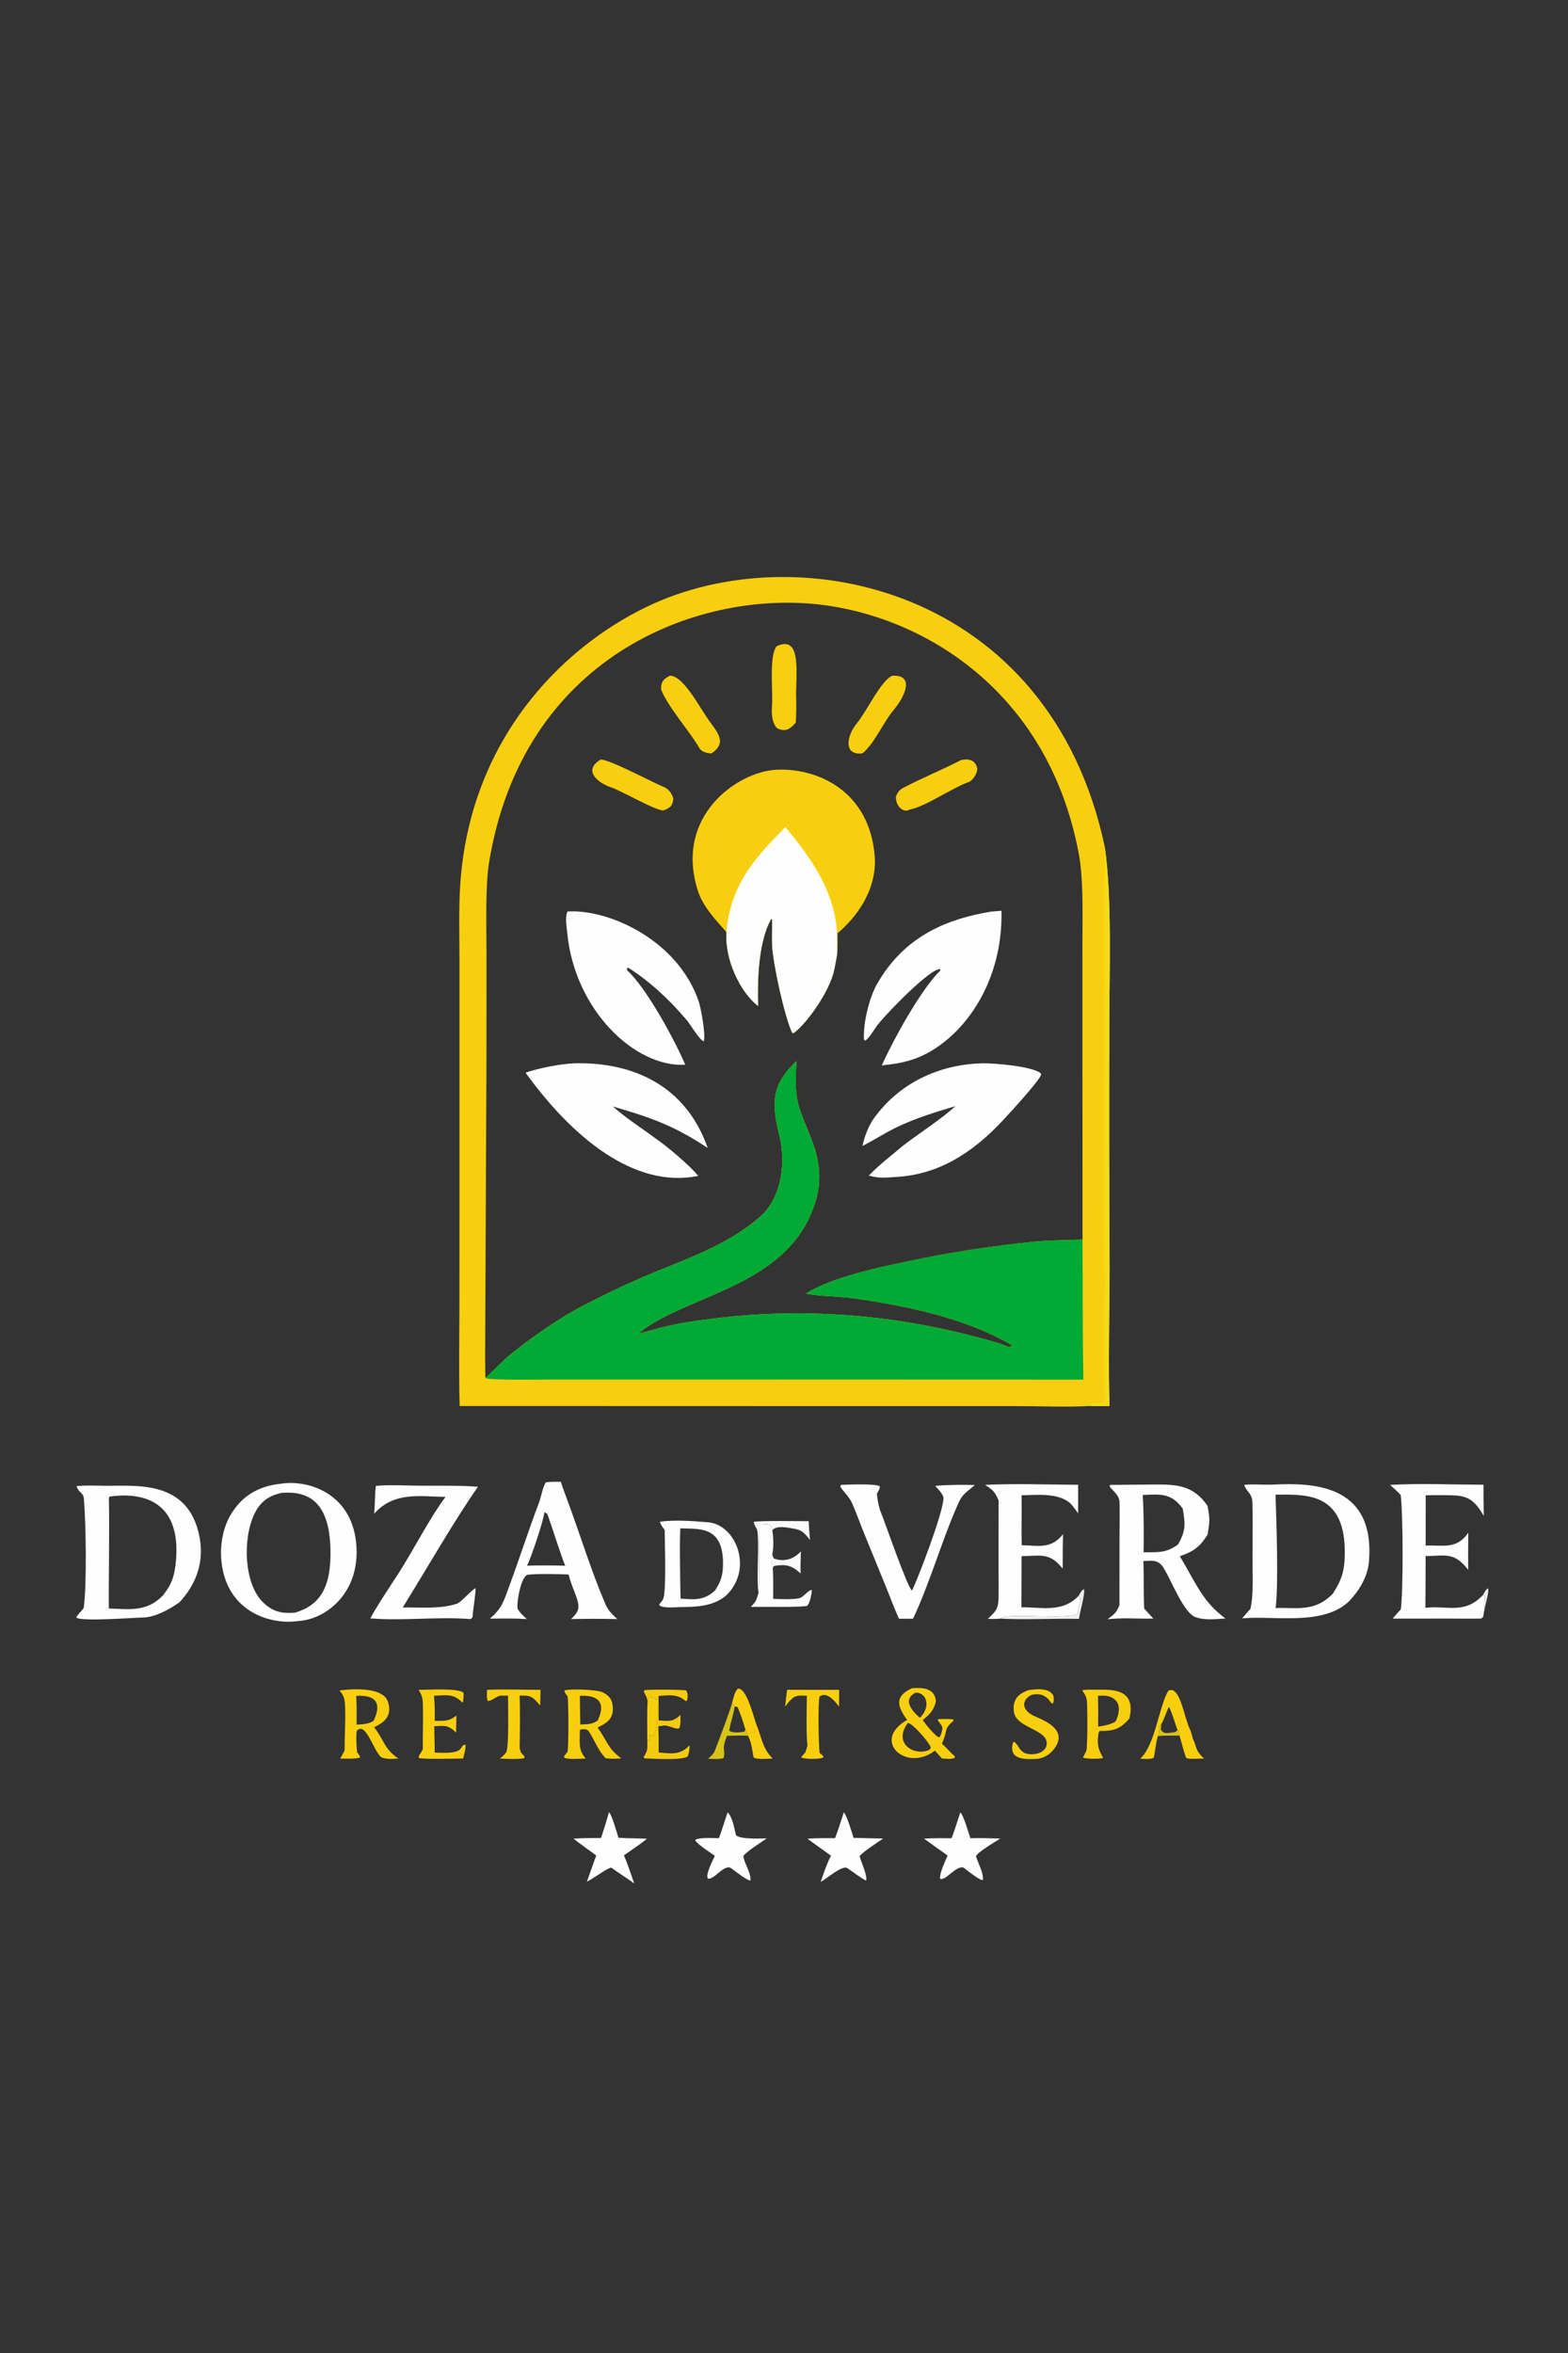 <?xml version="1.0" encoding="UTF-8"?>
<svg id="Layer_1" xmlns="http://www.w3.org/2000/svg" version="1.1" viewBox="0 0 3200 4800">
  <rect x="0" y="0" width="3200" height="4800" fill="#333333" stroke="none"/>
  <!-- Generator: Adobe Illustrator 30.0.0, SVG Export Plug-In . SVG Version: 2.1.1 Build 123)  -->
  <defs>
    <style>
      .st0 {
        fill: #00aa34;
      }

      .st1 {
        fill-opacity: .98;
      }

      .st1, .st2, .st3, .st4, .st5 {
        fill: #fefefe;
      }

      .st6, .st7 {
        fill: #f8cf0f;
      }

      .st2 {
        fill-opacity: .91;
      }

      .st3 {
        fill-opacity: .93;
      }

      .st4 {
        fill-opacity: .98;
      }

      .st8 {
        fill: #fbcb11;
      }

      .st9, .st10, .st11 {
        fill: #f3dc15;
      }

      .st10 {
        fill-opacity: .85;
      }

      .st7 {
        fill-opacity: .98;
      }

      .st11 {
        fill-opacity: .85;
      }
    </style>
  </defs>
  <path class="st6" d="M938.03,2868.18c-1.87-67.12-.38-153.34-.38-221.98l.05-422.08-.02-268.84c0-47.46-1.59-102.05,1.43-148.79,19.21-297.16,206.18-483.67,378.86-567.74,308.07-149.98,824.78-41.22,936.92,489.93,14.43,103.11,9.15,248.68,9.06,356.54-.54,166.9-.36,333.8.54,500.7-.09,85.06-3.03,199.76-.15,282.3-13.12.36-26.23.32-39.34-.09-47.32,2.75-104.53.25-152.92.24l-296.39.05-837.66-.24ZM2059.46,2748.11l6.21-3.57c-95.79-56.94-218.79-80.83-320.32-95.61-33.87-4.93-67.51-3.91-100.96-9.95,51.21-32.41,146.99-53.46,202.85-64.67,88.68-19.14,177.84-33.05,267.25-41.7,30.43-2.69,63.94-2.49,94.77-4.04l-.23-455.6.07-156.34c.05-52.22,1.98-125.13-7.45-174.74-62.62-334.88-320.61-485.83-532.06-508.99-250.11-27.4-603.53,108.47-671.6,527.08-7.78,47.83-5.17,134.04-5.16,185.21l-.05,211.63-2.71,611.6c.03,14.16.17,28.32.42,42.48,16.84-14.38,34.47-34.47,52.74-49.11,43.17-34.59,93.65-69.81,139.64-94.52,42.04-22.2,84.48-42.65,127.27-61.33,78.01-33.5,172.81-63.09,242.3-125.08,39.49-35.23,53.8-104.09,37.37-167.81-19.13-74.19-7.87-106.67,35.7-148.74-5.9,92.79,5.41,91.35,34.53,170.61,11.5,31.32,15.94,69.93,7.63,103.56-45.87,185.68-262.49,199.63-361.64,279.3l-2.42,1.97c7.43-1.03,15.8-3.3,23.2-5.46,36.17-10.57,71.25-17.11,108.01-21.75,172.26-24,345.84-15.74,516.74,24.6,19.76,4.56,89.94,21.9,107.9,30.97Z"/>
  <path class="st9" d="M2254.89,1728.68c14.43,103.11,9.15,248.68,9.06,356.54-.54,166.9-.36,333.8.54,500.7-.09,85.06-3.03,199.76-.15,282.3-13.12.36-26.23.32-39.34-.09,3.77-8.64,16.03-4.19,26.89-8.27,1.01-1.34,2.02-2.68,3.03-4.02-.32-11.94-.94-34.01-.96-45.17-.11-62.87-1.82-123.97,1.21-186.86l1.02,15.26c.53-6.45-2.02-36.69-2.1-46.87l-.24-175.71.5-369.42c-.19-104.3-1.57-214.62.54-318.39Z"/>
  <path class="st6" d="M1482.62,1901.65c-20.24-23.53-47.36-50.31-58.35-84.51-48.73-151.58,79.78-242.95,160.41-246.93,79.88-3.94,190.89,40.19,200.68,179.34,3.42,69.45-39.79,123.6-76.07,154.25.01,7.57.23,36.93-.96,43.17-1.78,11.09-3.78,20.4-5.85,31.11-8.37,43.27-57.61,112.24-83.59,129.82l-2.37-1.41c-15.06-32.06-38.7-138.65-40.8-178.61-.59-11.21.28-38.47-.11-53.1l-2.28.56c-25.01,45.18-27.95,120.79-26.2,176.95l-2.59-2.15c-32.62-26.74-65.55-89.98-61.92-148.49Z"/>
  <path class="st5" d="M1602.83,1687.16c43.27,52.55,97.8,121.38,104.95,209.95,1.03,12.81.63,36.29.55,49.86-1.78,11.09-3.78,20.4-5.85,31.11-8.37,43.27-57.61,112.24-83.59,129.82l-2.37-1.41c-15.06-32.06-38.7-138.65-40.8-178.61-.59-11.21.28-38.47-.11-53.1l-2.28.56c-25.01,45.18-27.95,120.79-26.2,176.95l-2.59-2.15c-32.62-26.74-65.55-89.98-61.92-148.49,7.85-103.01,67.42-160.43,120.21-214.49Z"/>
  <path class="st5" d="M2022.33,1859.68l21.47-1.78c2.88,128.48-58.25,229.37-132.28,278.98-38.28,25.66-70.81,32.26-111.95,36.52,25.08-55.88,78.57-150.99,115.18-189.29,3.14-2.54,3.05-2.18,4.8-6.8-17.3-6.67-115.08,94.64-130.48,115.97-6.02,8.35-17.01,27.49-24.22,29.68l-1.75-3.32c-1.52-34.58,11.33-85.08,26.59-111.97,57.82-101.9,149.04-134,232.64-147.99Z"/>
  <path class="st5" d="M1158.03,1859.41c85.81-5.28,226.18,59.43,268.11,184.1,4.1,12.18,14.39,66.53,10.23,80.39-7,.57-27.9-34.78-35.91-44.18-37.09-43.5-75.58-78.4-118.78-105.98l-2.22,2.05.51,3.72c37.26,33.48,94.76,136.93,118.55,192.59-102.61,5.63-225.04-111.15-240.7-267.37-1.38-13.83-5.07-32.9.21-45.32Z"/>
  <path class="st5" d="M2005.36,2169.07c20.83-.62,102.95,5.97,118.94,20.73l.14,3.66c-9.57,18.27-61.84,74.96-76.49,90.76-65.87,71.09-136.15,111.87-217.72,116.62-22.54,1.32-34.39,3.55-57.19-2.7,22.43-23.21,46.88-41.47,70.54-61.53,27.59-21.37,83.92-58.27,106.01-80.14-48.36,14.71-95.66,28.68-142.06,54.82-15.74,8.87-31.39,18.14-47.28,26.38,3.58-19.01,12.95-41.96,22.61-55.46,58.18-81.28,146.21-111.7,222.5-113.14Z"/>
  <path class="st5" d="M1171.77,2169.08c98.49-2.59,222.15,29.97,272.61,172.7-71.56-47.24-118.27-62.46-193.26-84.62,19.34,18.96,63.82,47.81,86.85,65.25,24.63,17.1,66.82,52.42,87.09,76.36-131.67,26.96-258.94-80.96-352.54-210.59,27.82-9.5,71.01-17.82,99.25-19.1Z"/>
  <path class="st6" d="M1366.85,1378.45c28.48-.96,62.35,68.33,83.44,96.08,18.79,24.75,30.22,42.83,2.2,62.09-6.97.88-20.75-2.56-25.07-10.32-17.67-31.71-66.46-86.98-78.25-120.04-.64-18.07,8.01-22.18,17.68-27.81Z"/>
  <path class="st6" d="M1820.51,1378.56c47.84-3.14,25.56,43.43,3.41,69.55-20.71,24.42-39.61,69.22-63.71,88.63-38.69,5.18-33.47-34.69-11.47-61.31,19.83-24.02,48.98-86.62,71.77-96.87Z"/>
  <path class="st6" d="M1585.15,1318.24c53.63-25.09,37.71,62.79,39.74,108.92.51,11.69-.09,35.47-.9,47.02-13.04,14.79-21.77,19.18-38.18,11.32-9.37-9.77-11.75-27.19-10.37-43.14,2.73-31.52-6.88-104.52,9.71-124.12Z"/>
  <path class="st6" d="M1961.04,1550.67c11.4-2.84,29.23-3.29,33.54,17.4-.7,12.59-10.9,25.05-18.01,27.46-32.1,10.86-89.05,50.73-120.02,55.85-10.64,7.35-28.23-3.93-28.21-25.78,3.73-11.24,8.63-15.15,16.49-19.23,38.27-19.9,77.93-36.04,116.21-55.7Z"/>
  <path class="st6" d="M1225.8,1549.43c18.37-.39,105.91,46.63,130.04,56.54,7.28,3,14.86,11.11,18.25,22.63-.79,17.2-9.33,20.19-19.05,24.25-10.13,4.94-90.12-41.46-107.93-46.66-17.51-5.11-62.79-31.32-21.31-56.76Z"/>
  <path class="st0" d="M990.48,2810.9c16.84-14.38,34.47-34.47,52.74-49.11,43.17-34.59,93.65-69.81,139.64-94.52,42.04-22.2,84.48-42.65,127.27-61.33,78.01-33.5,172.81-63.09,242.3-125.08,39.49-35.23,53.8-104.09,37.37-167.81-19.13-74.19-7.87-106.67,35.7-148.74-5.9,92.79,5.41,91.35,34.53,170.61,11.5,31.32,15.94,69.93,7.63,103.56-45.87,185.68-262.49,199.63-361.64,279.3l-2.42,1.97c7.43-1.03,15.8-3.3,23.2-5.46,36.17-10.57,71.25-17.11,108.01-21.75,172.26-24,345.84-15.74,516.74,24.6,19.76,4.56,89.94,21.9,107.9,30.97l6.21-3.57c-95.79-56.94-218.79-80.83-320.32-95.61-33.87-4.93-67.51-3.91-100.96-9.95,51.21-32.41,146.99-53.46,202.85-64.67,88.68-19.14,177.84-33.05,267.25-41.7,30.43-2.69,63.94-2.49,94.77-4.04.57,93.56-.02,192.89,1.61,285.8l-816.01-.27h-264.21c-14.81.02-134.8,2.24-140.17-3.2Z"/>
  <path class="st8" d="M1032.75,1573.76c7.25,5.06,5.42,8.02,5.79,19.41l-5.7-3.13c-2.36-6.6-1.16-6.92-.09-16.28Z"/>
  <path class="st5" d="M572.73,3026.78c57.76-9.09,148.82,20.66,154.79,129.24,5.22,94.91-62.78,147.16-117.76,150.7-59.01,8.87-151.19-19.72-158.38-128.25-1.96-31.56,4.74-62.95,18.54-86.94,26.29-45.46,64.34-60.43,102.8-64.75ZM601.98,3289.82c50.18-15.15,74.4-50.1,72.43-129.91-2.35-95.1-43.62-118.78-99.45-114.59-21.65,4.72-41.99,14.48-55.37,42.13-25.34,52.34-21.13,142.98,16.44,180.41,21.97,21.89,41.19,23.57,65.96,21.96Z"/>
  <path class="st5" d="M2539.35,3029.07c18.73-2.12,37.84.29,58.36-.59,72.35-3.14,208.93-5.94,196.18,155.99-2.7,34.38-22.38,62.86-41.13,82.47-53.81,50.63-154.8,28.26-217.88,34.46,5.73-6.38,11.4-12.87,17.02-19.46,7.6-33.17,3.37-84.53,4.45-120.24-.27-32.58.69-65.38-.51-97.92-.68-18.41-12.96-21.07-16.49-34.71ZM2603.28,3280.32c43.12-1.66,79.83,9.12,116.93-29.54,19.22-30.15,24.86-48.22,24.14-90.26-2.06-118.96-85.01-111.53-141.21-111.44,1.61,50.76,6.44,184.95.14,231.24Z"/>
  <path class="st5" d="M156.39,3031.59c17-1.9,39.23-.95,56.52-.72,63.98.81,172.52-13.67,194.52,105.74,10.45,56.7-12.51,101.5-41.3,132.07-21.26,15.08-50.58,30.68-74.07,30.94-16.66.19-129.24,8.91-136.33-.11,2.67-6.04,9.77-12.04,14.04-17.89l1.07-1.49c6.49-47.29,4.77-171.7.21-224.39-.86-9.97-12.24-12.58-14.66-24.15ZM222.08,3281.32c39.68.87,76.16,8.26,110-26.23,17.58-21.76,24.45-39.02,27.19-73.23,9.98-124.56-74.15-137.71-135.22-128.99-.62,1.02-1.23,2.05-1.85,3.08,1.51,59.1-.68,171.91-.13,225.37Z"/>
  <path class="st5" d="M2265.17,3029.11l94.89-.84c38.63.18,75.77.72,104.26,43.72,5.12,27.19,4.58,30,.43,57.81-17.36,28.98-32.89,36.3-56.95,44.8,34.61,57.73,46.09,92.11,93.13,127.11-18.35,1.13-42.73,3.95-60.11-2.53-24.55-6.91-49.92-74.88-66.56-101.3-11.09-17.59-24.73-13.74-40.83-13.51,1.29,32.31-.15,63.6,1.68,97.06,5.79,6.75,12.69,13.85,18.71,20.38-32.97.83-59.97-2.26-93.51,1.42,11.66-9.15,17.58-11.53,24.26-28.57l.16-143.73c.08-21.06.66-46.12-.01-67.1-.43-13.23-13.13-23.02-19.65-30.12l.1-4.6ZM2333.83,3166.63c27.16-.4,45.65,2.44,70.37-16.03,15.15-27.07,15.39-39.04,9.59-72.93-24.07-34.2-49.84-28.8-81.44-28.12-.27,8.54.21,6.77.46,12.64,1.45,32.95,1.55,71.54,1.02,104.44Z"/>
  <path class="st5" d="M1114.07,3023.82c8.92-1.38,21.18-1.02,30.46-1.11,3.5,11.27,8.32,23.99,12.43,35.04,26.44,71,49.27,146.25,78.55,214.61,5.78,13.52,15.32,21.93,24.12,30.5-31.39-.72-62.78-.72-94.17,0,17.42-17.04,19.34-23.69,7.7-53.5-4.58-11.73-9.6-24.8-12.84-37.52l-17.74-.53c-21.46-.19-44.05-1.25-65.35,1.13-13.01,1.45-22.78,51.95-21.13,68.65,4.03,8.5,12.84,15.76,18.99,21.77-27.89-1.72-47.75-1.13-75.29-.85,25.28-22.3,27.42-33.58,41.28-71.2,20.08-54.5,38.16-110.96,58.74-164.97,5.21-13.68,6.79-30.24,14.25-42.02ZM1075.62,3193.91c13.62-.5,27.24-.66,40.86-.49,12.34-.02,24.68.18,37.02.58-9.14-21.31-26.97-80.39-36.7-105.62-.4-1.04-4.68-2.99-5.76-3.33-2.78,20.37-26.92,91.81-35.42,108.86Z"/>
  <path class="st5" d="M1346.81,3104.21c31.59-4.22,66.69-1.38,98.39,1.21,56.7,4.63,92.98,94.82,37.03,149.01-26.68,23.25-63.84,23.66-94.07,23.95-8.33.09-37.41,3.1-42.9-4.29,1.55-3.19.79-2.03,2.67-4.45,1.66-2.11,3.55-4.24,4.99-6.69,7.53-12.85,3.61-118.67,3.57-141.68-3.71-5.35-7.88-10.11-9.68-17.06ZM1388.87,3261.08c25.48,1.82,48.48,4.87,70.62-16.94,12.16-18.74,16.5-31.86,16.03-58.31-1.35-75.57-52.94-65.89-86.83-68.18-2.23,12.32-.39,122.93.18,143.43Z"/>
  <path class="st5" d="M767.06,3031.29c18.92-2.7,61.69-.94,82.45-.64,40.55.59,85.87-.97,125.93,2.25-49.16,70.28-105.54,169.1-153.53,246.21,34.94-.45,77.05,3.77,110.88-7.77,8.76-2.99,30.41-29.1,37.78-31.42.23,10.55-4.45,39.63-5.84,53.41.25,3.34.24,1.21-.69,6.3-1.62,1.7-3.24,3.29-5.37,3.12-67.08-5.11-135.9,4.12-202.87-1.3,7.17-15.58,46.39-74.8,57.36-91.74,29.07-44.9,65.84-116.77,96.24-156.16-50.71-.31-104.29-12.05-145.94,34.43,2.13-19.44,1.35-38.59,3.6-56.69Z"/>
  <path class="st5" d="M2837,3029.17c58.12-3.6,130.98-.53,190.54-.37-.14,20.78.33,42.79.55,63.66-21.96-38.6-38.3-41.69-71.3-42.31-15.62-.29-31.54-.02-47.18.09l-.09,102.82c33.31-2.06,62.87,9.22,86.97-26.36-.35,25.24-.41,50.5-.19,75.75-29.19-38.2-48.17-27.97-86.91-28.23.06,35.23-.1,70.46-.47,105.68,43.91-5.6,79.23,14.4,117.54-26.09l3.78,3.53c.51,10.21-1.75,14.9-.78,27.12-1.35,2.89-1.64,8.69-2.11,12.62-2.97,3.72-2.67,4.62-6.88,4.72-19.59.48-39.96.05-59.51.03l-118.66.05c4.66-6.18,11.36-13.13,16.49-18.79,5.12-40.04,4.73-193.52-.19-233.27-6.9-7.63-14.26-13.98-21.6-20.65Z"/>
  <path class="st5" d="M2010.6,3028.99c59.67-2.77,129.54-.48,189.73-.12l-.11,58.53c-4.46-6.47-11.35-16.61-16.47-21.11-24.86-21.81-69.7-16.38-98.92-16.06.65,33.87-.58,67.51.32,101.95,32.37.5,59.84,8.98,84.33-22.64-.85,22.48-.62,47.82-.75,70.53-26.68-34.98-48.3-25.46-83.92-25.66l-.33,104.42c39.69-.81,83.09,12.13,116.65-23.32l3.73,5.03c.12,13.93-4.51,14.17-5.49,30.11-10.74,16.13-148.29-2.55-158.23,11.29-8.04.86-17,.55-25.12.58,3.91-3.84,11.75-11.37,14.95-15.86,3.42-4.75,5.65-11.1,6.36-18.01,1.29-12.41.55-58.51.49-74.05l.13-133.86c-8.98-20.55-12.55-21.13-27.35-31.75Z"/>
  <path class="st5" d="M1716.33,3029.08c13.13-.58,70.4-2.99,79.05,2.86.3,6.26-2.14,8.13-5.61,14.78-.36,7.89,4.42,30.06,7.2,36.57,8.84,20.63,55.47,157.76,64.4,161.29,9.99-19.76,63.45-157.14,64.08-188.6.14-7.33-12.15-19.59-16.81-24.77,19.96-2.41,60.85-2.71,80.89-1.79-5.25,4.61-10.78,8.93-16.15,13.27-7.86,6.86-12.52,12.58-17.75,24.24-32.28,71.96-58.93,165.24-92.34,235.19l-28.57.05c-8.68-18.63-18.01-43.88-26.09-63.75l-46.54-113.95c-7.77-19.24-15.01-39.65-23.28-58.37-5.81-13.13-18.77-24.29-23.96-33.55l1.48-3.47Z"/>
  <path class="st6" d="M1861.21,3443.87c15.08-.68,45.65-3.78,48.9,26.01-3.95,20.26-15.27,29.3-27.02,39.08,4.8,7.1,27.25,34.74,33.51,35.23,4.21-3.88,4.99-10.69,6.8-18.08-1.4-6.53-.52-4.17-4.07-9.21l-5.44-7.69.89-2.28c8.81-.08,22.48-.85,30.9.72l.34,2.44c-21.44,19.22-9.75,14.81-23.79,46.96,7.25,6.39,12.91,12.47,19.71,19.72l6.42,5.68-.06,3.55c-7.26,3.25-18.17,1.57-26.11,1.15l-14.23-15.88c-59.26,45.07-130.61-20.88-56.67-62.71-24.3-32.72-21.6-49.85,9.92-64.69ZM1893.35,3570.89l5.06-2.52.84-4.37c-4.64-12.22-37.41-48.84-46.52-49.36-30.77,41.83,12.15,66.85,40.62,56.25ZM1877.42,3504.17c22.48-22.03,14.48-51.68-8.84-51.25-28.34,14.7-5.94,38.69,8.84,51.25Z"/>
  <path class="st6" d="M1195.55,3587.28c-9.64.25-36.52,2.32-43.75-1.5l-.8-3.03c2.52-3.11,5-6.28,7.44-9.52,2.07-15.6,1.97-96.21-.03-112.76-3.16-3.97-5.38-5.94-6.92-11.67,6.1-4.14,72.34-2.89,81.5,5.05,5.86,3.23,13.92,9.3,16.18,19.51,7.63,34.57-14.09,42.28-29.51,50.83,21.12,29.44,19.76,41.49,48.31,62.83-12.49.87-19.67,1.17-32.04-.28-14.55-15.69-19.08-29.25-30.57-48.95-6.59-11.28-6.95-9.49-16.3-10.48l-5.66,1.15c-.06,27.09-3.74,41.45,12.15,58.82ZM1184.25,3518.02c12.66-.95,24.83.28,35.74-8.52,22.09-47.81-15.07-51.3-36.68-50.04l.94,58.56Z"/>
  <path class="st8" d="M1183.4,3528.46c-9.49.11-10.25,6.73-16.44-6.5l.69-3.4c5.16-2.65,14.35,1.91,20.15,3.88l1.26,4.87-5.66,1.15Z"/>
  <path class="st6" d="M692.8,3448.41c19.72-2.39,89.15-9.66,99.32,24.13,9.41,31.27-12.72,43.21-28.64,50.97,21.03,26.64,19.56,43.13,49.45,63.82-11.29.52-24.78,2.29-35.3-2.99-16.2-14.4-31.58-74.3-49.68-53.26-1.53,9.35-.53,33.71.95,43.45,3.18,4.34,4.04,4.96,6.23,10.38-7.28,3.87-32.14,2.57-40.78,2.52,3.12-5.38,6.01-10.97,8.96-16.56-.11-28.96,1.94-57.84,1.07-86.22-.61-19.71-2.16-24.51-11.58-36.24ZM727.74,3518.21c12.19-.92,23.18-.66,34.54-7.63,23.45-48.71-11.71-52.38-35.27-51.13,1,20.85.89,37.99.72,58.76Z"/>
  <path class="st6" d="M2208.19,3448.08c8.83-1.77,21.31-1.21,30.41-1.15,26.21.18,81.54-4.86,66.26,58.73-19.89,22.69-32.13,24.77-56.03,25.41-4.69-.49-2.61-1.34-6.48,2.62-7.1,35.11,7.96,45.69,8.34,52.43-5.38,2.5-35.9,2.21-40.43-.93,1.95-4.09,7.27-13.06,7.54-17.53,1.67-28.21,1.53-57.49.91-85.79-.4-18.03-1.51-21.85-10.52-33.79ZM2241.06,3522.27c11.25-1.78,24.89-3.82,35.37-10.33,6.49-11.53,11.12-31.85,1.05-42.61-10.98-11.72-23.86-10.48-36.64-10.07.45,21,.52,42.01.22,63.01Z"/>
  <path class="st5" d="M1484.9,3697.12c9.92,9.09,13.85,33.49,16.66,45.07,2.68,11.02,57.39,8.01,63.27,8.01-11.67,8.02-39.12,25.5-47.71,35.49.2,13.11,16.85,36.13,14.25,50.49-6.01.72-32.25-20.12-39.55-25.39-14.21-8.8-35.68,25.91-47.49,21.18l-1.04-4.73c1.5-13.28,10.12-29.91,15.54-41.48-8.35-5.82-35.78-23.63-40.27-31.94,6.22-6.29,39-4.01,48.43-3.95,5.57-13.29,12.67-37.78,17.91-52.75Z"/>
  <path class="st5" d="M1959.93,3697.14c6.17,5.27,16.44,40.66,20.44,52.73,20.51-.62,40.4.06,60.91.69-14.38,9.05-29.99,18.35-43.76,29.26-1.03.81-5.86,6.15-5.74,6.58,3.79,13.83,16.14,34.62,14.06,48.79-5.95,1.47-32.5-20.09-39.52-25.43-15.74-4.7-38.4,29.84-48.04,22.24-.37-12.56,10.81-35.38,15.62-46.83-16.07-11.34-32.1-22.81-48.09-34.43,17.17-1.36,38.58-.77,56.02-.88,5.97-14.05,12.68-37.16,18.1-52.72Z"/>
  <path class="st5" d="M1242.79,3696.71c5.41,3.95,16.02,41.54,19.42,52.22,18.72,1.5,38.77.71,58.13,2.06-14.12,11.52-32.3,23.45-47.07,33.86,6.08,13.14,15.89,42.57,21.09,57.33-15.21-11.03-31.23-21.09-46.71-32.19-6.11-1-37.91,23.1-49.78,28.52,6.62-18.29,11.86-34.91,18.99-53.28-15.63-11.82-30.75-22.09-46.47-34.47,17.4-1.44,38.52-1.05,56.21-1.3,5.47-17.17,11.47-35.19,16.19-52.75Z"/>
  <path class="st5" d="M1722.09,3697.07c6.62,7.54,15.92,39.44,19.94,52.11l60.28,1.34c-9.81,6.74-42.05,27.49-48.09,36.13,3.16,10.91,16.73,41.17,13.34,49.52-3.1.01-32.64-21.39-38.41-25.28-9.77-6.94-40.57,20.48-52.39,26.92l-2,1.07c6.35-17.74,12.87-37.72,21.17-53.29l-48.09-34.63c16.27-1.69,39.52-1.07,56.33-1.25,6.02-14.57,12.48-36.77,17.92-52.64Z"/>
  <path class="st5" d="M1548.79,3110.5c9.73.64,15.87-3.27,24.4,2.11.9,3.88,1.49,5.84,2.85,9.23,2.64,13.33,3.06,35.59.04,48.52-3.07,5.47-1.19,23.34,1.01,28.27,1.29,20.17.86,42.56.8,62.99,17.51.54,35.25,1.69,52.71-1.19,9.14-1.5,21.98-20.56,26.35-16.17-1.17,10.59-3.73,23.64-9.07,31.09-5.45,4.1-100.98,2.24-115.49,2.63,10.02-11,10.54-11.69,15.63-28.12,2.46-12.7,1.23-119.6.77-139.36Z"/>
  <path class="st6" d="M854.21,3447.33c15.75-.14,82.74-4.17,91.79,5.85.5,6.53-.38,12.51-1.01,19.06l-1.59.43c-19.36-19.04-34.14-13.93-57.76-13.5l.18,1.94c1.59,18.31,1.52,30.71,1.36,49.4,19.4-.58,27.28,2.28,44.3-10.97l-.69,34.88c-16.82-16.57-23.97-13.69-44.44-13.12-.23,14.86.9,36.57.8,53.93,12.42.15,41.39,2.78,51.26-6.25,4.72-4.32,4.37-9.7,11.48-10,1.36,6.77-2.98,20.71-4.81,28.27-12.11.15-81.66,1.93-90.43-1.06l.14-4.58c1.24-1.73,2.46-3.49,3.66-5.28.64-.96,4.48-7.64,4.47-8.48-.36-27.07.79-54.63.27-81.64-.36-18.82.05-25.25-8.97-38.88Z"/>
  <path class="st6" d="M2098.89,3447.79c13.43-1.71,42.86-6.17,50.93,11.66,1.09,8.19,1.16,7.6-.66,15.47l-2.87-.23c-2.05-2.66-4.14-5.24-6.29-7.72-9.43-10.74-20.47-11.94-32.34-10.1-6.7,1.03-20.37,11.16-16.94,24.48,4.38,14.01,20.05,19.14,28.92,23.26,15.37,7.14,55.34,24.43,35.37,57.63-9.51,15.82-23.93,24.2-38.03,25.71-13.56.19-33.3,2.52-45.47-6.98-6.41-5-7.84-19.47-3-27.93,7.32,2.07,11.16,15.6,17.9,19.79,9.07,9.98,46.72,8.27,49.65-13.9,4.16-31.5-61.7-32.62-66.81-66.56-4.58-30.42,16.43-39.63,29.64-44.58Z"/>
  <path class="st6" d="M2326.91,3587.65c30.8-27.77,38.06-106.25,57.37-138.49,24.2-12.6,31.73,54.86,45.06,80.41l4.69,16.45c10.22,21.05,4.07,23.35,23.31,41.43-9.23-.27-29.37,1.74-36.18-1.03-2.78-3.36-10.89-36.09-13.97-45.85l-1.77-10.39-2.29-.92c-3.12-8.06-14.58-44.99-17.74-47.03-6.16,11.84-9.57,25.36-15.55,35.11l-3.15,2.4c-.99,6.63-2.15,15.79-3.81,21.95-4.61,15.94-6.67,40.9-8.49,44.07-6.65,3.8-19.77,2.11-27.48,1.89Z"/>
  <path class="st8" d="M2429.34,3529.57l4.69,16.45c-6.11,3.36-7.88,10.11-14.41,6.06,4.62-15.9,6.05-6.36,9.72-22.51Z"/>
  <path class="st6" d="M993.93,3447.16c34.56-1.45,74.23-.01,109.19.02l-.62,32.18c-17.25-20.43-20.25-20.66-42.16-20.29,1.47,26.99.75,79.16.06,106.97,3.69,12.12,1.73,7.75,9.82,16.82l.05,3.33c-7.99,3.41-39.87,1.48-50.24,1.25,6.51-5.3,8.25-6.36,13.63-13.65,5.19-18.49,3.19-90.24,3.07-114.68-1.59-.05-10.24.05-11-.09-10.46-1.85-21.18,11.4-30.22,10.84-2.87-7.68-1.71-12.84-1.58-22.7Z"/>
  <path class="st6" d="M1606.27,3447.13l106.33.11c-.08,11.24-.31,23-.24,34.19-10.1-13.32-25.77-31.17-39.66-20.58-3.54,8.51-2.36,102.51.23,115.67,4.84,3.42,4.82,2.29,7.81,7.98-4.57,5.06-42.1,4.36-45.84.2,10.92-13.4,7.12-4.76,13.11-24.2-3.08-15.68-1.59-82.06-1.34-101.26-24.23-.85-25.85-1.23-44.41,21.86l4.01-33.97Z"/>
  <path class="st7" d="M1321.58,3469.81c-2.28-8.46-2.85-10.46-7.03-17.01l-.24-4.58c4.25-2.17,80.39-1.61,85.84.23,4.02,5.13,3.55,11.83,2.42,19.16l-2.53,2.75c-.63-.47-1.27-.94-1.91-1.41l-2.86-2.03c-15.98-11.81-33.94-8.27-51.34-7.28.13,16.3.46,33.63.23,49.84,19.39,1.15,28.22,4.39,44.59-11.21-.12,9.08.69,20.52-2.68,27.37-8.3,3.27-24.18-8.93-35.28-4.85.4-.15-7.46.57-7.29.55.76,19.14.87,34.41.69,53.61,23.43,1.86,43.22,6.66,62.98-14.51.75,6.6-2.32,21.86-4.11,22.96-13.53,8.32-74.92,3.83-87.76,3.57l-1.9-2.66c8.79-12.78,7.93-16.53,7.62-35.8,1.54,2.18.51,1.28,3.42,1.59.46-5.62.37-6.85,1.75-12.04,3.45,2.84,2.17,2.08,6.05,3.12,12.03-8.63,9.42-59.99,8.99-76.59l-2.71,3.01c-5.85-7.24-8.05-6.59-15.07-4.66l-1.87,6.87Z"/>
  <path class="st6" d="M1494.13,3473.39c3.8-12.74,4.83-21.8,11.81-28.74,17.16-1.4,30.19,51.12,37.21,72.1,1.39,3.91,1.92,6.07,3.75,9.48-13.98,13.6-8.44,6.9-21.13,9.41-4.94-5.61,2.16-1.27-5.01-10.34l-1.1-1.99c-2.85-10.48-10.51-33.76-15.1-41.6l-5.15-.19c-1.27-1.23-4.09-6.18-5.28-8.13Z"/>
  <path class="st8" d="M1543.15,3516.75c1.39,3.91,1.92,6.07,3.75,9.48-13.98,13.6-8.44,6.9-21.13,9.41-4.94-5.61,2.16-1.27-5.01-10.34l-1.1-1.99c3.49,0,11.92,3.33,17.15,4.23,5.74-4.14,3.48-.99,6.34-10.79Z"/>
  <path class="st4" d="M1548.02,3249.86c-4.05-26.32.01-78.44-1.05-108.02-1.21-33.68-3.27-16.71-8.92-37.15,8.89-3.01,98.36-1.54,112.37-1.5.33,11.87,1.68,26.39,2.57,38.41-10.39-13.87-16.94-20.46-31.29-22.87-11.24-1.88-37.59-8.36-45.66,3.11-1.36-3.39-1.95-5.35-2.85-9.23-8.53-5.38-14.67-1.47-24.4-2.11.46,19.76,1.69,126.66-.77,139.36Z"/>
  <path class="st10" d="M1445.1,3587.79c3-2.76,11.3-10.36,12.83-14.23,8.18-20.77,30.82-79.94,36.2-100.17,1.19,1.95,4.01,6.9,5.28,8.13-2.89,18.24-8.75,32.29-11.17,49.11,8.1,5.24,20.97,3.16,29.96,2.22l2.72-2.86-.16-4.69c7.17,9.07.07,4.73,5.01,10.34l.8,5.27c-11.53-1.07-31.05.05-43.19.15-11.72,31.36-2.37,25.95-6.5,45.08-6.19,3.31-24.17,1.83-31.78,1.65Z"/>
  <path class="st6" d="M1321.58,3469.81l1.87-6.87c7.02-1.93,9.22-2.58,15.07,4.66l2.71-3.01c.43,16.6,3.04,67.96-8.99,76.59-3.88-1.04-2.6-.28-6.05-3.12-1.38,5.19-1.29,6.42-1.75,12.04-2.91-.31-1.88.59-3.42-1.59-.08-24.92-.67-54.18.56-78.7Z"/>
  <path class="st6" d="M1546.9,3526.23c9.39,27.92,12.45,43.71,30.03,61.16-8.57.2-33.28,2.56-38.98-2.34-3.35-16.44-3.56-29.13-11.38-44.14l-.8-5.27c12.69-2.51,7.15,4.19,21.13-9.41Z"/>
  <path class="st3" d="M2201.13,3255.51c3.96-6.2,6.14-11.68,11.04-13.78,2.65,10.32-8.34,46.22-10.3,60.66-52.35-1-109.24,2.18-160.73-.45,9.94-13.84,147.49,4.84,158.23-11.29.98-15.94,5.61-16.18,5.49-30.11l-3.73-5.03Z"/>
  <path class="st1" d="M1577.09,3198.63c-2.2-4.93-4.08-22.8-1.01-28.27,1.24,3.92,1.7,8.58,4.33,9.43,19.27,6.27,38.17,1.96,54.07-15.02-.63,16.39-1.04,28.6-.64,44.97-18.27-16.84-30.32-18.92-52.55-15.56-2.71.41-2.19.85-4.2,4.45Z"/>
  <path class="st11" d="M2362.88,3541.69c1.66-6.16,2.82-15.32,3.81-21.95l3.15-2.4-.62,11.12c5.07,8.13,11.46,7.33,18.4,6.35l2.95-.38c5.36-.73,8.49-.21,12.56-5.17l2.29.92,1.77,10.39c-9.02.06-36.56-.56-44.31,1.12Z"/>
  <path class="st2" d="M3026.46,3253.81c4.59-7.65,5.07-11.1,10.57-13.67,2.03,9.47-5.63,31.19-7.57,44.32-.97-12.22,1.29-16.91.78-27.12l-3.78-3.53Z"/>
</svg>